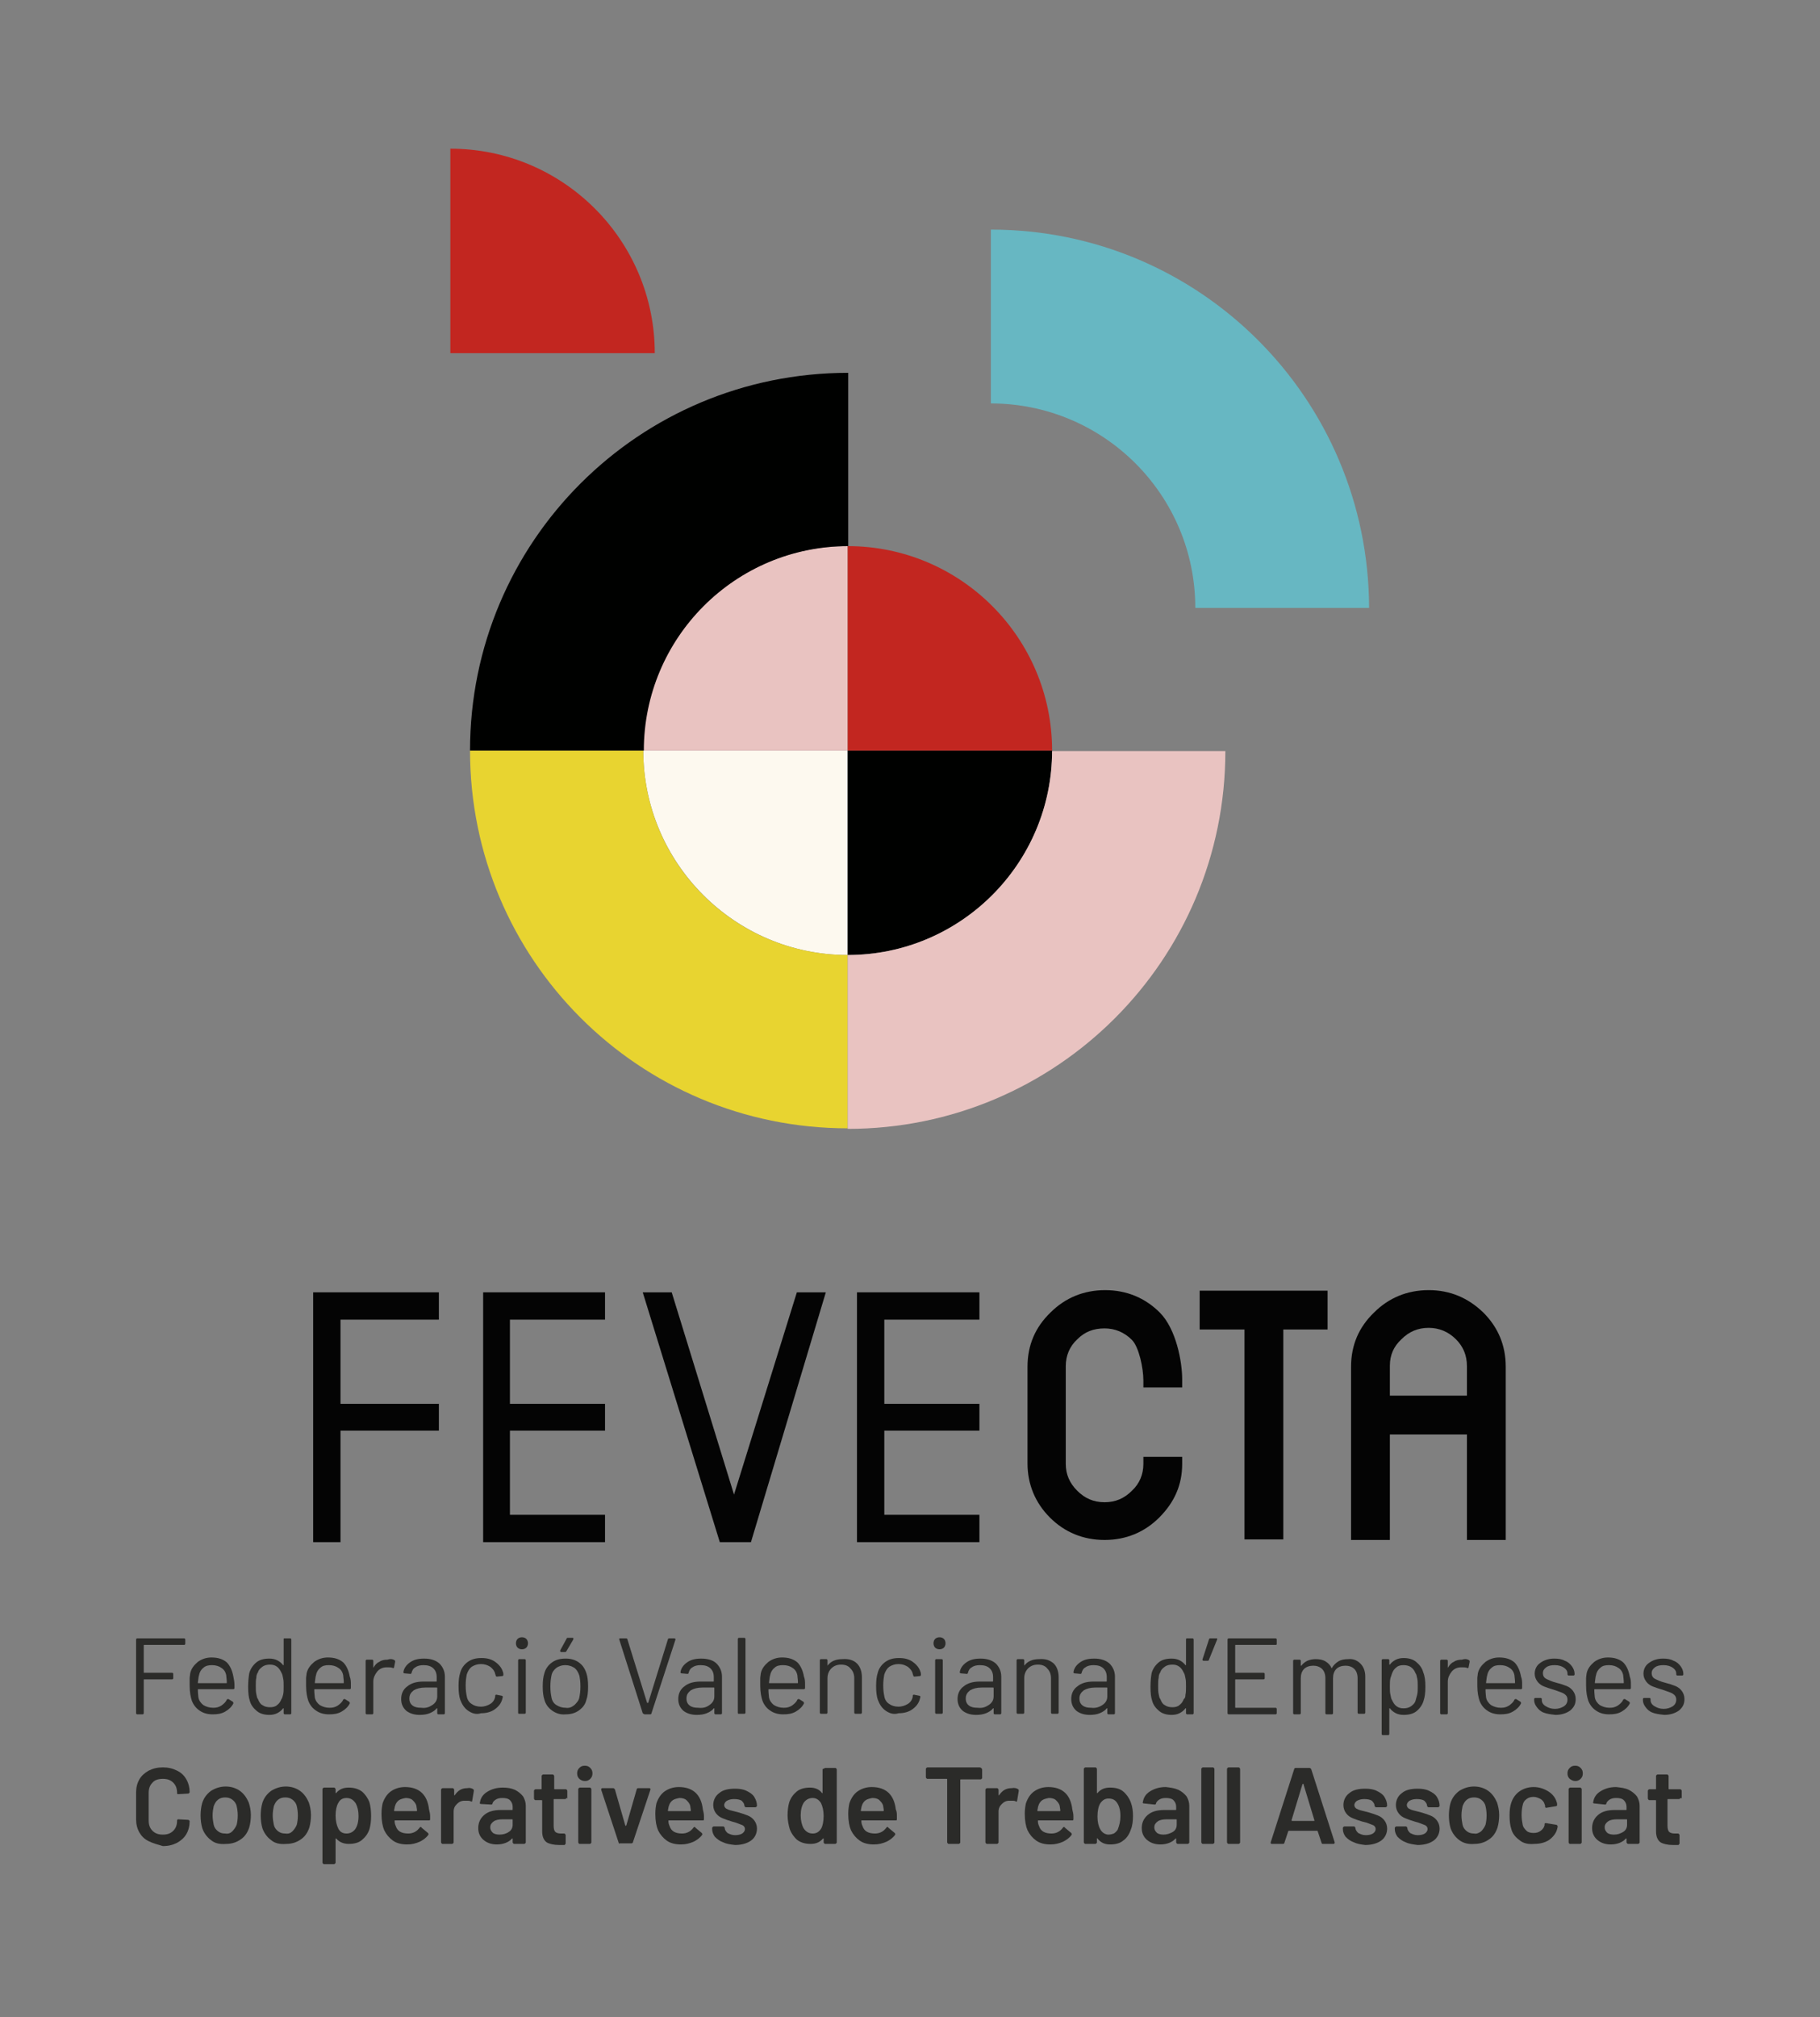 <?xml version="1.0" encoding="utf-8"?>
<!-- Generator: Adobe Illustrator 23.1.0, SVG Export Plug-In . SVG Version: 6.00 Build 0)  -->
<svg version="1.1" id="Capa_1" xmlns="http://www.w3.org/2000/svg" xmlns:xlink="http://www.w3.org/1999/xlink" x="0px" y="0px"
	 viewBox="0 0 333 369" style="enable-background:new 0 0 333 369;" xml:space="preserve">
<rect x="0" y="0" width="333" height="369" fill="#808080" stroke="none"/>
<style type="text/css">
	.st0{fill:#2B2B29;}
	.st1{fill:#040404;}
	.st2{fill:#FDF9EF;}
	.st3{fill:#000100;}
	.st4{fill:#E9C3C1;}
	.st5{fill:#C22620;}
	.st6{fill:#E8D430;}
	.st7{fill:#67B7C2;}
</style>
<path class="st0" d="M33.7,300.9h-7.3c-0.1,0-0.1,0-0.1,0.1v4.9c0,0.1,0,0.1,0.1,0.1h5.1c0.1,0,0.2,0.1,0.2,0.2v0.8
	c0,0.1-0.1,0.2-0.2,0.2h-5.1c-0.1,0-0.1,0-0.1,0.1v6.1c0,0.1-0.1,0.2-0.2,0.2h-1c-0.1,0-0.2-0.1-0.2-0.2v-13.5
	c0-0.1,0.1-0.2,0.2-0.2h8.6c0.1,0,0.2,0.1,0.2,0.2v0.8C33.9,300.8,33.8,300.9,33.7,300.9"/>
<path class="st0" d="M42.9,308.2v0.6c0,0.1-0.1,0.2-0.2,0.2h-6.4c-0.1,0-0.1,0-0.1,0.1c0,0.7,0.1,1.2,0.1,1.4
	c0.1,0.6,0.5,1.1,0.9,1.4c0.5,0.3,1.1,0.5,1.8,0.5c0.6,0,1-0.1,1.5-0.4c0.4-0.3,0.8-0.6,1-1.1c0.1-0.1,0.2-0.1,0.3-0.1l0.8,0.5
	c0.1,0.1,0.1,0.2,0.1,0.3c-0.3,0.6-0.8,1.1-1.5,1.5c-0.7,0.4-1.4,0.5-2.3,0.5c-0.9,0-1.7-0.2-2.4-0.7c-0.6-0.4-1.1-1-1.4-1.8
	c-0.2-0.6-0.4-1.5-0.4-2.7c0-0.6,0-1,0-1.4c0-0.3,0.1-0.7,0.1-0.9c0.2-0.9,0.7-1.5,1.4-2.1c0.7-0.5,1.5-0.8,2.5-0.8
	c1.2,0,2.1,0.3,2.8,0.9c0.6,0.6,1,1.5,1.2,2.6C42.8,307.2,42.9,307.7,42.9,308.2 M37.2,305.1c-0.4,0.3-0.7,0.8-0.8,1.4
	c-0.1,0.3-0.1,0.7-0.2,1.3c0,0.1,0,0.1,0.1,0.1h5.1c0.1,0,0.1,0,0.1-0.1c0-0.6-0.1-1-0.1-1.3c-0.1-0.6-0.4-1.1-0.9-1.4
	c-0.4-0.3-1-0.5-1.7-0.5C38.2,304.6,37.6,304.7,37.2,305.1"/>
<path class="st0" d="M52.1,299.7h1c0.1,0,0.2,0.1,0.2,0.2v13.5c0,0.1-0.1,0.2-0.2,0.2h-1c-0.1,0-0.2-0.1-0.2-0.2v-0.8c0,0,0,0,0-0.1
	c0,0,0,0-0.1,0c-0.3,0.4-0.7,0.7-1.1,0.9c-0.4,0.2-0.9,0.3-1.4,0.3c-0.9,0-1.7-0.2-2.3-0.7c-0.6-0.5-1.1-1.1-1.3-1.9
	c-0.2-0.6-0.3-1.4-0.3-2.5c0-1.1,0.1-1.9,0.2-2.5c0.2-0.8,0.7-1.5,1.3-2c0.6-0.5,1.4-0.7,2.4-0.7c0.5,0,1,0.1,1.4,0.3
	c0.4,0.2,0.8,0.5,1.1,0.9c0,0,0,0,0.1,0c0,0,0,0,0,0v-4.7C51.9,299.7,51.9,299.7,52.1,299.7 M51.8,310c0.1-0.4,0.1-0.9,0.1-1.5
	c0-0.6,0-1.1-0.1-1.5c-0.1-0.4-0.1-0.7-0.3-1c-0.2-0.4-0.4-0.8-0.8-1.1c-0.4-0.3-0.8-0.4-1.3-0.4c-0.5,0-1,0.1-1.4,0.4
	c-0.4,0.3-0.7,0.6-0.8,1c-0.2,0.3-0.3,0.6-0.3,1c-0.1,0.4-0.1,0.9-0.1,1.5c0,0.6,0,1.1,0.1,1.5c0.1,0.4,0.1,0.7,0.3,0.9
	c0.2,0.5,0.4,0.9,0.8,1.1c0.4,0.3,0.9,0.4,1.4,0.4c0.5,0,1-0.1,1.3-0.4c0.4-0.3,0.6-0.6,0.8-1.1C51.6,310.7,51.7,310.4,51.8,310"/>
<path class="st0" d="M64.2,308.2v0.6c0,0.1-0.1,0.2-0.2,0.2h-6.4c-0.1,0-0.1,0-0.1,0.1c0,0.7,0.1,1.2,0.1,1.4
	c0.1,0.6,0.5,1.1,0.9,1.4c0.5,0.3,1.1,0.5,1.8,0.5c0.6,0,1-0.1,1.5-0.4c0.4-0.3,0.8-0.6,1-1.1c0.1-0.1,0.2-0.1,0.3-0.1l0.8,0.5
	c0.1,0.1,0.1,0.2,0.1,0.3c-0.3,0.6-0.8,1.1-1.5,1.5c-0.7,0.4-1.4,0.5-2.3,0.5c-0.9,0-1.7-0.2-2.4-0.7c-0.6-0.4-1.1-1-1.4-1.8
	c-0.2-0.6-0.4-1.5-0.4-2.7c0-0.6,0-1,0-1.4c0-0.3,0.1-0.7,0.1-0.9c0.2-0.9,0.7-1.5,1.4-2.1c0.7-0.5,1.5-0.8,2.5-0.8
	c1.2,0,2.1,0.3,2.8,0.9c0.6,0.6,1,1.5,1.2,2.6C64.2,307.2,64.2,307.7,64.2,308.2 M58.6,305.1c-0.4,0.3-0.7,0.8-0.8,1.4
	c-0.1,0.3-0.1,0.7-0.2,1.3c0,0.1,0,0.1,0.1,0.1h5.1c0.1,0,0.1,0,0.1-0.1c0-0.6-0.1-1-0.1-1.3c-0.1-0.6-0.4-1.1-0.9-1.4
	c-0.4-0.3-1-0.5-1.7-0.5C59.5,304.6,59,304.7,58.6,305.1"/>
<path class="st0" d="M72.2,303.7c0.1,0.1,0.1,0.1,0.1,0.3l-0.2,1c0,0.1-0.1,0.2-0.3,0.1c-0.2-0.1-0.5-0.1-0.8-0.1l-0.3,0
	c-0.7,0-1.3,0.3-1.7,0.8c-0.4,0.5-0.7,1.1-0.7,1.8v5.8c0,0.1-0.1,0.2-0.2,0.2h-1c-0.1,0-0.2-0.1-0.2-0.2v-9.6c0-0.1,0.1-0.2,0.2-0.2
	h1c0.1,0,0.2,0.1,0.2,0.2v1.2c0,0,0,0.1,0,0.1c0,0,0,0,0,0c0.3-0.5,0.6-0.9,1.1-1.1c0.4-0.3,0.9-0.4,1.5-0.4
	C71.5,303.4,71.9,303.5,72.2,303.7"/>
<path class="st0" d="M80.4,304.3c0.6,0.6,1,1.4,1,2.4v6.7c0,0.1-0.1,0.2-0.2,0.2h-1c-0.1,0-0.2-0.1-0.2-0.2v-0.8c0,0,0,0,0-0.1
	c0,0,0,0-0.1,0c-0.3,0.4-0.8,0.7-1.3,0.9c-0.5,0.2-1.1,0.3-1.8,0.3c-0.9,0-1.7-0.2-2.4-0.7c-0.6-0.5-1-1.2-1-2.2
	c0-1,0.4-1.8,1.1-2.3c0.7-0.6,1.7-0.9,3-0.9h2.3c0.1,0,0.1,0,0.1-0.1v-0.7c0-0.7-0.2-1.2-0.6-1.6c-0.4-0.4-1-0.6-1.8-0.6
	c-0.6,0-1.1,0.1-1.5,0.4c-0.4,0.2-0.6,0.6-0.7,1c0,0.1-0.1,0.2-0.2,0.2l-1.1-0.1c-0.1,0-0.2-0.1-0.2-0.2c0.1-0.7,0.5-1.3,1.2-1.8
	c0.7-0.5,1.5-0.7,2.6-0.7C78.8,303.4,79.7,303.7,80.4,304.3 M79.1,311.9c0.6-0.4,0.9-0.9,0.9-1.6v-1.5c0-0.1,0-0.1-0.1-0.1h-2.1
	c-0.9,0-1.6,0.2-2.1,0.5c-0.5,0.4-0.8,0.8-0.8,1.5c0,0.6,0.2,1,0.6,1.3c0.4,0.3,0.9,0.4,1.6,0.4C77.9,312.5,78.5,312.3,79.1,311.9"
	/>
<path class="st0" d="M85.6,312.9c-0.7-0.5-1.1-1.2-1.4-2c-0.2-0.6-0.3-1.4-0.3-2.5c0-1,0.1-1.8,0.3-2.4c0.2-0.8,0.7-1.5,1.4-2
	c0.7-0.5,1.5-0.7,2.5-0.7c1,0,1.8,0.2,2.5,0.7c0.7,0.5,1.2,1.1,1.4,1.8c0.1,0.2,0.1,0.4,0.1,0.6v0c0,0.1-0.1,0.2-0.2,0.2l-1,0.1h0
	c-0.1,0-0.2-0.1-0.2-0.2l-0.1-0.3c-0.1-0.5-0.4-0.9-0.9-1.3c-0.5-0.3-1-0.5-1.7-0.5c-0.7,0-1.2,0.2-1.7,0.5
	c-0.4,0.3-0.7,0.8-0.9,1.4c-0.1,0.5-0.2,1.2-0.2,2c0,0.9,0.1,1.5,0.2,2c0.1,0.6,0.4,1.1,0.9,1.4c0.4,0.3,1,0.5,1.7,0.5
	c0.6,0,1.2-0.2,1.7-0.5c0.5-0.3,0.8-0.8,0.9-1.3v-0.1l0-0.1c0-0.1,0.1-0.2,0.2-0.2l1,0.2c0.1,0,0.2,0.1,0.2,0.2l-0.1,0.4
	c-0.2,0.8-0.7,1.4-1.4,1.9c-0.7,0.5-1.6,0.7-2.5,0.7C87.1,313.7,86.3,313.4,85.6,312.9"/>
<path class="st0" d="M94.7,301.4c-0.2-0.2-0.3-0.5-0.3-0.8c0-0.3,0.1-0.6,0.3-0.8c0.2-0.2,0.5-0.3,0.8-0.3c0.3,0,0.6,0.1,0.8,0.3
	c0.2,0.2,0.3,0.5,0.3,0.8c0,0.3-0.1,0.6-0.3,0.8c-0.2,0.2-0.5,0.3-0.8,0.3C95.2,301.7,94.9,301.6,94.7,301.4 M94.8,313.3v-9.6
	c0-0.1,0.1-0.2,0.2-0.2h1c0.1,0,0.2,0.1,0.2,0.2v9.6c0,0.1-0.1,0.2-0.2,0.2h-1C94.8,313.5,94.8,313.4,94.8,313.3"/>
<path class="st0" d="M101,312.9c-0.7-0.5-1.2-1.2-1.4-2c-0.2-0.6-0.3-1.4-0.3-2.4c0-1,0.1-1.8,0.3-2.4c0.2-0.8,0.7-1.5,1.4-2
	c0.7-0.5,1.5-0.7,2.5-0.7c0.9,0,1.7,0.2,2.4,0.7c0.7,0.5,1.1,1.1,1.4,2c0.2,0.6,0.3,1.4,0.3,2.4c0,1.1-0.1,1.9-0.3,2.4
	c-0.2,0.9-0.7,1.5-1.4,2c-0.7,0.5-1.5,0.7-2.4,0.7C102.5,313.7,101.7,313.4,101,312.9 M105.1,311.9c0.4-0.4,0.8-0.8,0.9-1.4
	c0.1-0.5,0.2-1.1,0.2-2c0-0.9-0.1-1.5-0.2-2c-0.2-0.6-0.5-1.1-0.9-1.4c-0.5-0.3-1-0.5-1.7-0.5c-0.6,0-1.2,0.2-1.6,0.5
	c-0.4,0.3-0.8,0.8-0.9,1.4c-0.1,0.5-0.2,1.1-0.2,2c0,0.9,0.1,1.5,0.2,2c0.1,0.6,0.4,1.1,0.9,1.4c0.5,0.3,1,0.5,1.7,0.5
	C104.1,312.5,104.6,312.3,105.1,311.9 M102.5,302.1c0,0,0-0.1,0-0.2l1.2-2.2c0-0.1,0.1-0.1,0.2-0.1h0.9c0.1,0,0.1,0,0.1,0.1
	c0,0,0,0.1,0,0.2l-1.3,2.2c-0.1,0.1-0.1,0.1-0.2,0.1h-0.7C102.6,302.2,102.6,302.2,102.5,302.1"/>
<path class="st0" d="M117.6,313.4l-4.3-13.5l0-0.1c0-0.1,0.1-0.1,0.2-0.1h1.1c0.1,0,0.2,0.1,0.2,0.2l3.6,11.6c0,0,0,0,0.1,0
	c0,0,0,0,0.1,0l3.6-11.6c0-0.1,0.1-0.2,0.2-0.2h1c0.1,0,0.2,0.1,0.2,0.2l-4.4,13.5c0,0.1-0.1,0.2-0.2,0.2h-1.1
	C117.8,313.5,117.7,313.5,117.6,313.4"/>
<path class="st0" d="M131.1,304.3c0.6,0.6,1,1.4,1,2.4v6.7c0,0.1-0.1,0.2-0.2,0.2h-1c-0.1,0-0.2-0.1-0.2-0.2v-0.8c0,0,0,0,0-0.1
	c0,0,0,0-0.1,0c-0.3,0.4-0.8,0.7-1.3,0.9c-0.5,0.2-1.1,0.3-1.8,0.3c-0.9,0-1.7-0.2-2.4-0.7c-0.6-0.5-1-1.2-1-2.2
	c0-1,0.4-1.8,1.1-2.3c0.7-0.6,1.7-0.9,3-0.9h2.3c0.1,0,0.1,0,0.1-0.1v-0.7c0-0.7-0.2-1.2-0.6-1.6c-0.4-0.4-1-0.6-1.8-0.6
	c-0.6,0-1.1,0.1-1.5,0.4c-0.4,0.2-0.6,0.6-0.7,1c0,0.1-0.1,0.2-0.2,0.2l-1.1-0.1c-0.1,0-0.2-0.1-0.2-0.2c0.1-0.7,0.5-1.3,1.2-1.8
	c0.7-0.5,1.5-0.7,2.6-0.7C129.5,303.4,130.5,303.7,131.1,304.3 M129.8,311.9c0.6-0.4,0.9-0.9,0.9-1.6v-1.5c0-0.1,0-0.1-0.1-0.1h-2.1
	c-0.9,0-1.6,0.2-2.1,0.5c-0.5,0.4-0.8,0.8-0.8,1.5c0,0.6,0.2,1,0.6,1.3c0.4,0.3,0.9,0.4,1.6,0.4
	C128.6,312.5,129.3,312.3,129.8,311.9"/>
<path class="st0" d="M135,313.3v-13.5c0-0.1,0.1-0.2,0.2-0.2h1c0.1,0,0.2,0.1,0.2,0.2v13.5c0,0.1-0.1,0.2-0.2,0.2h-1
	C135.1,313.5,135,313.5,135,313.3"/>
<path class="st0" d="M147.3,308.2v0.6c0,0.1-0.1,0.2-0.2,0.2h-6.4c-0.1,0-0.1,0-0.1,0.1c0,0.7,0.1,1.2,0.1,1.4
	c0.1,0.6,0.5,1.1,0.9,1.4c0.5,0.3,1.1,0.5,1.8,0.5c0.6,0,1-0.1,1.5-0.4c0.4-0.3,0.8-0.6,1-1.1c0.1-0.1,0.2-0.1,0.3-0.1l0.8,0.5
	c0.1,0.1,0.1,0.2,0.1,0.3c-0.3,0.6-0.8,1.1-1.5,1.5c-0.7,0.4-1.4,0.5-2.3,0.5c-0.9,0-1.7-0.2-2.4-0.7c-0.6-0.4-1.1-1-1.4-1.8
	c-0.2-0.6-0.4-1.5-0.4-2.7c0-0.6,0-1,0-1.4c0-0.3,0.1-0.7,0.1-0.9c0.2-0.9,0.7-1.5,1.4-2.1c0.7-0.5,1.5-0.8,2.5-0.8
	c1.2,0,2.1,0.3,2.8,0.9c0.6,0.6,1,1.5,1.2,2.6C147.3,307.2,147.3,307.7,147.3,308.2 M141.7,305.1c-0.4,0.3-0.7,0.8-0.8,1.4
	c-0.1,0.3-0.1,0.7-0.2,1.3c0,0.1,0,0.1,0.1,0.1h5.1c0.1,0,0.1,0,0.1-0.1c0-0.6-0.1-1-0.1-1.3c-0.1-0.6-0.4-1.1-0.9-1.4
	c-0.4-0.3-1-0.5-1.7-0.5C142.6,304.6,142.1,304.7,141.7,305.1"/>
<path class="st0" d="M156.8,304.3c0.6,0.6,0.9,1.5,0.9,2.5v6.5c0,0.1-0.1,0.2-0.2,0.2h-1c-0.1,0-0.2-0.1-0.2-0.2v-6.3
	c0-0.7-0.2-1.3-0.7-1.8c-0.4-0.5-1-0.7-1.7-0.7c-0.7,0-1.3,0.2-1.8,0.7c-0.4,0.4-0.7,1-0.7,1.8v6.3c0,0.1-0.1,0.2-0.2,0.2h-1
	c-0.1,0-0.2-0.1-0.2-0.2v-9.6c0-0.1,0.1-0.2,0.2-0.2h1c0.1,0,0.2,0.1,0.2,0.2v0.9c0,0,0,0,0,0.1c0,0,0,0,0,0
	c0.6-0.8,1.5-1.2,2.7-1.2C155.3,303.4,156.2,303.7,156.8,304.3"/>
<path class="st0" d="M162,312.9c-0.7-0.5-1.1-1.2-1.4-2c-0.2-0.6-0.3-1.4-0.3-2.5c0-1,0.1-1.8,0.3-2.4c0.2-0.8,0.7-1.5,1.4-2
	c0.7-0.5,1.5-0.7,2.5-0.7c1,0,1.8,0.2,2.5,0.7c0.7,0.5,1.2,1.1,1.4,1.8c0.1,0.2,0.1,0.4,0.1,0.6v0c0,0.1-0.1,0.2-0.2,0.2l-1,0.1h0
	c-0.1,0-0.2-0.1-0.2-0.2l-0.1-0.3c-0.1-0.5-0.4-0.9-0.9-1.3c-0.5-0.3-1-0.5-1.7-0.5c-0.7,0-1.2,0.2-1.7,0.5
	c-0.4,0.3-0.7,0.8-0.9,1.4c-0.1,0.5-0.2,1.2-0.2,2c0,0.9,0.1,1.5,0.2,2c0.1,0.6,0.4,1.1,0.9,1.4c0.4,0.3,1,0.5,1.7,0.5
	c0.6,0,1.2-0.2,1.7-0.5c0.5-0.3,0.8-0.8,0.9-1.3v-0.1l0-0.1c0-0.1,0.1-0.2,0.2-0.2l1,0.2c0.1,0,0.2,0.1,0.2,0.2l-0.1,0.4
	c-0.2,0.8-0.7,1.4-1.4,1.9c-0.7,0.5-1.6,0.7-2.5,0.7C163.5,313.7,162.7,313.4,162,312.9"/>
<path class="st0" d="M171.1,301.4c-0.2-0.2-0.3-0.5-0.3-0.8c0-0.3,0.1-0.6,0.3-0.8c0.2-0.2,0.5-0.3,0.8-0.3c0.3,0,0.6,0.1,0.8,0.3
	c0.2,0.2,0.3,0.5,0.3,0.8c0,0.3-0.1,0.6-0.3,0.8c-0.2,0.2-0.5,0.3-0.8,0.3C171.6,301.7,171.3,301.6,171.1,301.4 M171.1,313.3v-9.6
	c0-0.1,0.1-0.2,0.2-0.2h1c0.1,0,0.2,0.1,0.2,0.2v9.6c0,0.1-0.1,0.2-0.2,0.2h-1C171.2,313.5,171.1,313.4,171.1,313.3"/>
<path class="st0" d="M182.2,304.3c0.6,0.6,1,1.4,1,2.4v6.7c0,0.1-0.1,0.2-0.2,0.2h-1c-0.1,0-0.2-0.1-0.2-0.2v-0.8c0,0,0,0,0-0.1
	c0,0,0,0-0.1,0c-0.3,0.4-0.8,0.7-1.3,0.9c-0.5,0.2-1.1,0.3-1.8,0.3c-0.9,0-1.7-0.2-2.4-0.7c-0.6-0.5-1-1.2-1-2.2
	c0-1,0.4-1.8,1.1-2.3c0.7-0.6,1.7-0.9,3-0.9h2.3c0.1,0,0.1,0,0.1-0.1v-0.7c0-0.7-0.2-1.2-0.6-1.6c-0.4-0.4-1-0.6-1.8-0.6
	c-0.6,0-1.1,0.1-1.5,0.4c-0.4,0.2-0.6,0.6-0.7,1c0,0.1-0.1,0.2-0.2,0.2l-1.1-0.1c-0.1,0-0.2-0.1-0.2-0.2c0.1-0.7,0.5-1.3,1.2-1.8
	c0.7-0.5,1.5-0.7,2.6-0.7C180.6,303.4,181.5,303.7,182.2,304.3 M180.9,311.9c0.6-0.4,0.9-0.9,0.9-1.6v-1.5c0-0.1,0-0.1-0.1-0.1h-2.1
	c-0.9,0-1.6,0.2-2.1,0.5c-0.5,0.4-0.8,0.8-0.8,1.5c0,0.6,0.2,1,0.6,1.3c0.4,0.3,0.9,0.4,1.6,0.4
	C179.7,312.5,180.3,312.3,180.9,311.9"/>
<path class="st0" d="M192.8,304.3c0.6,0.6,0.9,1.5,0.9,2.5v6.5c0,0.1-0.1,0.2-0.2,0.2h-1c-0.1,0-0.2-0.1-0.2-0.2v-6.3
	c0-0.7-0.2-1.3-0.7-1.8c-0.4-0.5-1-0.7-1.7-0.7c-0.7,0-1.3,0.2-1.8,0.7c-0.4,0.4-0.7,1-0.7,1.8v6.3c0,0.1-0.1,0.2-0.2,0.2h-1
	c-0.1,0-0.2-0.1-0.2-0.2v-9.6c0-0.1,0.1-0.2,0.2-0.2h1c0.1,0,0.2,0.1,0.2,0.2v0.9c0,0,0,0,0,0.1c0,0,0,0,0,0
	c0.6-0.8,1.5-1.2,2.7-1.2C191.3,303.4,192.1,303.7,192.8,304.3"/>
<path class="st0" d="M203,304.3c0.6,0.6,1,1.4,1,2.4v6.7c0,0.1-0.1,0.2-0.2,0.2h-1c-0.1,0-0.2-0.1-0.2-0.2v-0.8c0,0,0,0,0-0.1
	c0,0,0,0-0.1,0c-0.3,0.4-0.8,0.7-1.3,0.9c-0.5,0.2-1.1,0.3-1.8,0.3c-0.9,0-1.7-0.2-2.4-0.7c-0.6-0.5-1-1.2-1-2.2
	c0-1,0.4-1.8,1.1-2.3c0.7-0.6,1.7-0.9,3-0.9h2.3c0.1,0,0.1,0,0.1-0.1v-0.7c0-0.7-0.2-1.2-0.6-1.6c-0.4-0.4-1-0.6-1.8-0.6
	c-0.6,0-1.1,0.1-1.5,0.4c-0.4,0.2-0.6,0.6-0.7,1c0,0.1-0.1,0.2-0.2,0.2l-1.1-0.1c-0.1,0-0.2-0.1-0.2-0.2c0.1-0.7,0.5-1.3,1.2-1.8
	c0.7-0.5,1.5-0.7,2.6-0.7C201.4,303.4,202.3,303.7,203,304.3 M201.7,311.9c0.6-0.4,0.9-0.9,0.9-1.6v-1.5c0-0.1,0-0.1-0.1-0.1h-2.1
	c-0.9,0-1.6,0.2-2.1,0.5c-0.5,0.4-0.8,0.8-0.8,1.5c0,0.6,0.2,1,0.6,1.3c0.4,0.3,0.9,0.4,1.6,0.4
	C200.4,312.5,201.1,312.3,201.7,311.9"/>
<path class="st0" d="M217.2,299.7h1c0.1,0,0.2,0.1,0.2,0.2v13.5c0,0.1-0.1,0.2-0.2,0.2h-1c-0.1,0-0.2-0.1-0.2-0.2v-0.8
	c0,0,0,0,0-0.1c0,0,0,0-0.1,0c-0.3,0.4-0.7,0.7-1.1,0.9c-0.4,0.2-0.9,0.3-1.4,0.3c-0.9,0-1.7-0.2-2.3-0.7c-0.6-0.5-1.1-1.1-1.3-1.9
	c-0.2-0.6-0.3-1.4-0.3-2.5c0-1.1,0.1-1.9,0.2-2.5c0.2-0.8,0.7-1.5,1.3-2c0.6-0.5,1.4-0.7,2.4-0.7c0.5,0,1,0.1,1.4,0.3
	c0.4,0.2,0.8,0.5,1.1,0.9c0,0,0,0,0.1,0c0,0,0,0,0,0v-4.7C217,299.7,217.1,299.7,217.2,299.7 M216.9,310c0.1-0.4,0.1-0.9,0.1-1.5
	c0-0.6,0-1.1-0.1-1.5c-0.1-0.4-0.1-0.7-0.3-1c-0.2-0.4-0.4-0.8-0.8-1.1c-0.4-0.3-0.8-0.4-1.3-0.4c-0.5,0-1,0.1-1.4,0.4
	c-0.4,0.3-0.7,0.6-0.8,1c-0.2,0.3-0.3,0.6-0.3,1c-0.1,0.4-0.1,0.9-0.1,1.5c0,0.6,0,1.1,0.1,1.5c0.1,0.4,0.1,0.7,0.3,0.9
	c0.2,0.5,0.4,0.9,0.8,1.1c0.4,0.3,0.9,0.4,1.4,0.4c0.5,0,1-0.1,1.3-0.4c0.4-0.3,0.6-0.6,0.8-1.1C216.8,310.7,216.9,310.4,216.9,310"
	/>
<path class="st0" d="M222.7,299.7c0,0,0,0.1,0,0.2l-1.5,3.7c0,0.1-0.1,0.2-0.2,0.2h-0.8c-0.1,0-0.2-0.1-0.2-0.2l1.2-3.7
	c0-0.1,0.1-0.2,0.2-0.2h1.1C222.6,299.7,222.7,299.7,222.7,299.7"/>
<path class="st0" d="M233.4,300.9h-7.3c-0.1,0-0.1,0-0.1,0.1v4.9c0,0.1,0,0.1,0.1,0.1h5.1c0.1,0,0.2,0.1,0.2,0.2v0.8
	c0,0.1-0.1,0.2-0.2,0.2h-5.1c-0.1,0-0.1,0-0.1,0.1v5c0,0.1,0,0.1,0.1,0.1h7.3c0.1,0,0.2,0.1,0.2,0.2v0.8c0,0.1-0.1,0.2-0.2,0.2h-8.6
	c-0.1,0-0.2-0.1-0.2-0.2v-13.5c0-0.1,0.1-0.2,0.2-0.2h8.6c0.1,0,0.2,0.1,0.2,0.2v0.8C233.6,300.8,233.6,300.9,233.4,300.9"/>
<path class="st0" d="M248.9,304.3c0.6,0.6,0.9,1.4,0.9,2.4v6.6c0,0.1-0.1,0.2-0.2,0.2h-1c-0.1,0-0.2-0.1-0.2-0.2V307
	c0-0.7-0.2-1.3-0.6-1.7c-0.4-0.4-1-0.6-1.6-0.6c-0.7,0-1.3,0.2-1.7,0.6c-0.4,0.4-0.6,1-0.6,1.7v6.4c0,0.1-0.1,0.2-0.2,0.2h-1
	c-0.1,0-0.2-0.1-0.2-0.2V307c0-0.7-0.2-1.3-0.6-1.7c-0.4-0.4-1-0.6-1.6-0.6c-0.7,0-1.3,0.2-1.7,0.6c-0.4,0.4-0.6,1-0.6,1.7v6.4
	c0,0.1-0.1,0.2-0.2,0.2h-1c-0.1,0-0.2-0.1-0.2-0.2v-9.6c0-0.1,0.1-0.2,0.2-0.2h1c0.1,0,0.2,0.1,0.2,0.2v0.8c0,0,0,0,0,0.1
	c0,0,0,0,0.1,0c0.3-0.4,0.7-0.7,1.1-0.9c0.5-0.2,1-0.3,1.5-0.3c0.7,0,1.3,0.1,1.8,0.4c0.5,0.3,0.9,0.7,1.1,1.2c0,0.1,0.1,0.1,0.1,0
	c0.3-0.5,0.7-0.9,1.2-1.2c0.5-0.3,1.1-0.4,1.8-0.4C247.5,303.4,248.3,303.7,248.9,304.3"/>
<path class="st0" d="M260.8,308.5c0,1.1-0.1,1.9-0.3,2.5c-0.2,0.8-0.7,1.5-1.3,2c-0.6,0.5-1.4,0.7-2.4,0.7c-0.5,0-1-0.1-1.4-0.3
	c-0.4-0.2-0.8-0.5-1.1-0.9c0,0,0,0-0.1,0c0,0,0,0,0,0.1v4.6c0,0.1-0.1,0.2-0.2,0.2h-1c-0.1,0-0.2-0.1-0.2-0.2v-13.5
	c0-0.1,0.1-0.2,0.2-0.2h1c0.1,0,0.2,0.1,0.2,0.2v0.8c0,0,0,0,0,0c0,0,0,0,0.1,0c0.3-0.4,0.7-0.7,1.1-0.9c0.4-0.2,0.9-0.3,1.4-0.3
	c0.9,0,1.7,0.2,2.3,0.7c0.6,0.5,1.1,1.1,1.3,1.9C260.7,306.6,260.8,307.5,260.8,308.5 M259.3,310c0.1-0.4,0.1-0.9,0.1-1.5
	c0-0.6,0-1.1-0.1-1.5c-0.1-0.3-0.1-0.7-0.3-0.9c-0.2-0.5-0.4-0.8-0.8-1.1c-0.4-0.3-0.9-0.4-1.4-0.4c-0.5,0-1,0.1-1.3,0.4
	c-0.4,0.3-0.6,0.6-0.8,1.1c-0.1,0.3-0.2,0.6-0.3,0.9c-0.1,0.4-0.1,0.9-0.1,1.5c0,0.6,0,1.1,0.1,1.5c0.1,0.4,0.1,0.7,0.3,1
	c0.2,0.4,0.4,0.8,0.8,1.1c0.4,0.3,0.8,0.4,1.3,0.4c0.5,0,1-0.1,1.4-0.4c0.4-0.3,0.7-0.6,0.8-1C259.1,310.7,259.2,310.4,259.3,310"/>
<path class="st0" d="M268.8,303.7c0.1,0.1,0.1,0.1,0.1,0.3l-0.2,1c0,0.1-0.1,0.2-0.3,0.1c-0.2-0.1-0.5-0.1-0.8-0.1l-0.3,0
	c-0.7,0-1.3,0.3-1.7,0.8c-0.4,0.5-0.7,1.1-0.7,1.8v5.8c0,0.1-0.1,0.2-0.2,0.2h-1c-0.1,0-0.2-0.1-0.2-0.2v-9.6c0-0.1,0.1-0.2,0.2-0.2
	h1c0.1,0,0.2,0.1,0.2,0.2v1.2c0,0,0,0.1,0,0.1c0,0,0,0,0,0c0.3-0.5,0.6-0.9,1.1-1.1c0.4-0.3,0.9-0.4,1.5-0.4
	C268.1,303.4,268.5,303.5,268.8,303.7"/>
<path class="st0" d="M278.5,308.2v0.6c0,0.1-0.1,0.2-0.2,0.2h-6.4c-0.1,0-0.1,0-0.1,0.1c0,0.7,0.1,1.2,0.1,1.4
	c0.1,0.6,0.5,1.1,0.9,1.4c0.5,0.3,1.1,0.5,1.8,0.5c0.6,0,1-0.1,1.5-0.4c0.4-0.3,0.8-0.6,1-1.1c0.1-0.1,0.2-0.1,0.3-0.1l0.8,0.5
	c0.1,0.1,0.1,0.2,0.1,0.3c-0.3,0.6-0.8,1.1-1.5,1.5c-0.7,0.4-1.4,0.5-2.3,0.5c-0.9,0-1.7-0.2-2.4-0.7c-0.6-0.4-1.1-1-1.4-1.8
	c-0.2-0.6-0.4-1.5-0.4-2.7c0-0.6,0-1,0-1.4c0-0.3,0.1-0.7,0.1-0.9c0.2-0.9,0.7-1.5,1.4-2.1c0.7-0.5,1.5-0.8,2.5-0.8
	c1.2,0,2.1,0.3,2.8,0.9c0.6,0.6,1,1.5,1.2,2.6C278.5,307.2,278.5,307.7,278.5,308.2 M272.9,305.1c-0.4,0.3-0.7,0.8-0.8,1.4
	c-0.1,0.3-0.1,0.7-0.2,1.3c0,0.1,0,0.1,0.1,0.1h5.1c0.1,0,0.1,0,0.1-0.1c0-0.6-0.1-1-0.1-1.3c-0.1-0.6-0.4-1.1-0.9-1.4
	c-0.4-0.3-1-0.5-1.7-0.5C273.8,304.6,273.3,304.7,272.9,305.1"/>
<path class="st0" d="M282.5,313.3c-0.6-0.2-1-0.6-1.3-1c-0.3-0.4-0.5-0.8-0.5-1.3v-0.2c0-0.1,0.1-0.2,0.2-0.2h1
	c0.1,0,0.2,0.1,0.2,0.2v0.2c0,0.4,0.2,0.8,0.7,1.1c0.5,0.3,1,0.5,1.7,0.5c0.7,0,1.2-0.2,1.7-0.5c0.4-0.3,0.6-0.7,0.6-1.2
	c0-0.3-0.1-0.6-0.3-0.8c-0.2-0.2-0.5-0.4-0.8-0.5c-0.3-0.1-0.8-0.3-1.4-0.5c-0.7-0.2-1.3-0.4-1.8-0.6c-0.5-0.2-0.9-0.5-1.2-0.9
	c-0.3-0.4-0.5-0.9-0.5-1.4c0-0.8,0.3-1.5,1-2c0.7-0.5,1.5-0.8,2.6-0.8c0.7,0,1.4,0.1,1.9,0.4c0.6,0.2,1,0.6,1.3,1
	c0.3,0.4,0.5,0.9,0.5,1.4v0.1c0,0.1-0.1,0.2-0.2,0.2h-0.9c-0.1,0-0.2-0.1-0.2-0.2v-0.1c0-0.5-0.2-0.8-0.6-1.1
	c-0.4-0.3-1-0.5-1.7-0.5c-0.7,0-1.2,0.1-1.6,0.4c-0.4,0.3-0.6,0.6-0.6,1.1c0,0.4,0.2,0.8,0.6,1c0.4,0.2,1,0.5,1.8,0.7
	c0.8,0.2,1.4,0.4,1.9,0.6c0.5,0.2,0.9,0.5,1.2,0.9c0.3,0.4,0.5,0.9,0.5,1.5c0,0.9-0.3,1.5-1,2.1c-0.7,0.5-1.6,0.8-2.7,0.8
	C283.7,313.6,283,313.5,282.5,313.3"/>
<path class="st0" d="M298.4,308.2v0.6c0,0.1-0.1,0.2-0.2,0.2h-6.4c-0.1,0-0.1,0-0.1,0.1c0,0.7,0.1,1.2,0.1,1.4
	c0.1,0.6,0.5,1.1,0.9,1.4c0.5,0.3,1.1,0.5,1.8,0.5c0.6,0,1-0.1,1.5-0.4c0.4-0.3,0.8-0.6,1-1.1c0.1-0.1,0.2-0.1,0.3-0.1l0.8,0.5
	c0.1,0.1,0.1,0.2,0.1,0.3c-0.3,0.6-0.8,1.1-1.5,1.5c-0.7,0.4-1.4,0.5-2.3,0.5c-0.9,0-1.7-0.2-2.4-0.7c-0.6-0.4-1.1-1-1.4-1.8
	c-0.2-0.6-0.4-1.5-0.4-2.7c0-0.6,0-1,0-1.4c0-0.3,0.1-0.7,0.1-0.9c0.2-0.9,0.7-1.5,1.4-2.1c0.7-0.5,1.5-0.8,2.5-0.8
	c1.2,0,2.1,0.3,2.8,0.9c0.6,0.6,1,1.5,1.2,2.6C298.4,307.2,298.4,307.7,298.4,308.2 M292.8,305.1c-0.4,0.3-0.7,0.8-0.8,1.4
	c-0.1,0.3-0.1,0.7-0.2,1.3c0,0.1,0,0.1,0.1,0.1h5.1c0.1,0,0.1,0,0.1-0.1c0-0.6-0.1-1-0.1-1.3c-0.1-0.6-0.4-1.1-0.9-1.4
	c-0.4-0.3-1-0.5-1.7-0.5C293.7,304.6,293.2,304.7,292.8,305.1"/>
<path class="st0" d="M302.4,313.3c-0.6-0.2-1-0.6-1.3-1c-0.3-0.4-0.5-0.8-0.5-1.3v-0.2c0-0.1,0.1-0.2,0.2-0.2h1
	c0.1,0,0.2,0.1,0.2,0.2v0.2c0,0.4,0.2,0.8,0.7,1.1c0.5,0.3,1,0.5,1.7,0.5c0.7,0,1.2-0.2,1.7-0.5c0.4-0.3,0.6-0.7,0.6-1.2
	c0-0.3-0.1-0.6-0.3-0.8c-0.2-0.2-0.5-0.4-0.8-0.5c-0.3-0.1-0.8-0.3-1.4-0.5c-0.7-0.2-1.3-0.4-1.8-0.6c-0.5-0.2-0.9-0.5-1.2-0.9
	c-0.3-0.4-0.5-0.9-0.5-1.4c0-0.8,0.3-1.5,1-2c0.7-0.5,1.5-0.8,2.6-0.8c0.7,0,1.4,0.1,1.9,0.4c0.6,0.2,1,0.6,1.3,1
	c0.3,0.4,0.5,0.9,0.5,1.4v0.1c0,0.1-0.1,0.2-0.2,0.2h-0.9c-0.1,0-0.2-0.1-0.2-0.2v-0.1c0-0.5-0.2-0.8-0.6-1.1
	c-0.4-0.3-1-0.5-1.7-0.5c-0.7,0-1.2,0.1-1.6,0.4c-0.4,0.3-0.6,0.6-0.6,1.1c0,0.4,0.2,0.8,0.6,1c0.4,0.2,1,0.5,1.8,0.7
	c0.8,0.2,1.4,0.4,1.9,0.6c0.5,0.2,0.9,0.5,1.2,0.9c0.3,0.4,0.5,0.9,0.5,1.5c0,0.9-0.3,1.5-1,2.1c-0.7,0.5-1.6,0.8-2.7,0.8
	C303.6,313.6,302.9,313.5,302.4,313.3"/>
<path class="st0" d="M27.2,336.8c-0.8-0.4-1.3-0.9-1.7-1.6c-0.4-0.7-0.6-1.5-0.6-2.4v-4.9c0-0.9,0.2-1.7,0.6-2.4
	c0.4-0.7,1-1.2,1.7-1.6c0.8-0.4,1.6-0.6,2.6-0.6c1,0,1.8,0.2,2.6,0.6c0.8,0.4,1.3,0.9,1.7,1.6c0.4,0.7,0.6,1.5,0.6,2.3
	c0,0.1,0,0.1-0.1,0.2s-0.1,0.1-0.2,0.1l-1.8,0.1c-0.2,0-0.2-0.1-0.2-0.2c0-0.8-0.2-1.4-0.7-1.9c-0.5-0.5-1.1-0.7-1.9-0.7
	c-0.8,0-1.5,0.2-1.9,0.7c-0.5,0.5-0.7,1.1-0.7,1.9v5c0,0.8,0.2,1.4,0.7,1.9c0.5,0.5,1.1,0.7,1.9,0.7c0.8,0,1.4-0.2,1.9-0.7
	c0.5-0.5,0.7-1.1,0.7-1.9c0-0.1,0.1-0.2,0.2-0.2l1.8,0.1c0.1,0,0.1,0,0.2,0.1c0,0,0.1,0.1,0.1,0.1c0,0.9-0.2,1.7-0.6,2.4
	c-0.4,0.7-1,1.2-1.7,1.6c-0.8,0.4-1.6,0.6-2.6,0.6C28.8,337.4,28,337.2,27.2,336.8"/>
<path class="st0" d="M38.6,336.6c-0.7-0.5-1.3-1.3-1.6-2.2c-0.2-0.7-0.3-1.5-0.3-2.3c0-0.8,0.1-1.6,0.3-2.3c0.3-0.9,0.8-1.6,1.6-2.2
	c0.8-0.5,1.7-0.8,2.7-0.8c1,0,1.9,0.3,2.6,0.8c0.7,0.5,1.2,1.2,1.6,2.1c0.2,0.6,0.4,1.4,0.4,2.3c0,0.8-0.1,1.6-0.3,2.3
	c-0.3,0.9-0.8,1.7-1.6,2.2c-0.7,0.5-1.6,0.8-2.6,0.8C40.2,337.4,39.3,337.2,38.6,336.6 M42.5,335c0.3-0.3,0.6-0.7,0.8-1.2
	c0.1-0.4,0.2-1,0.2-1.7c0-0.7-0.1-1.3-0.2-1.7c-0.1-0.5-0.4-0.9-0.8-1.2c-0.4-0.3-0.8-0.4-1.3-0.4c-0.5,0-0.9,0.1-1.3,0.4
	c-0.4,0.3-0.6,0.7-0.8,1.2c-0.1,0.5-0.2,1-0.2,1.7c0,0.6,0.1,1.2,0.2,1.7c0.1,0.5,0.4,0.9,0.8,1.2c0.4,0.3,0.8,0.4,1.3,0.4
	C41.8,335.5,42.2,335.3,42.5,335"/>
<path class="st0" d="M49.6,336.6c-0.7-0.5-1.3-1.3-1.6-2.2c-0.2-0.7-0.3-1.5-0.3-2.3c0-0.8,0.1-1.6,0.3-2.3c0.3-0.9,0.8-1.6,1.6-2.2
	c0.8-0.5,1.7-0.8,2.7-0.8c1,0,1.9,0.3,2.6,0.8c0.7,0.5,1.2,1.2,1.6,2.1c0.2,0.6,0.4,1.4,0.4,2.3c0,0.8-0.1,1.6-0.3,2.3
	c-0.3,0.9-0.8,1.7-1.6,2.2c-0.7,0.5-1.6,0.8-2.6,0.8C51.2,337.4,50.3,337.2,49.6,336.6 M53.5,335c0.3-0.3,0.6-0.7,0.8-1.2
	c0.1-0.4,0.2-1,0.2-1.7c0-0.7-0.1-1.3-0.2-1.7c-0.1-0.5-0.4-0.9-0.8-1.2c-0.4-0.3-0.8-0.4-1.3-0.4c-0.5,0-0.9,0.1-1.3,0.4
	c-0.4,0.3-0.6,0.7-0.8,1.2c-0.1,0.5-0.2,1-0.2,1.7c0,0.6,0.1,1.2,0.2,1.7c0.1,0.5,0.4,0.9,0.8,1.2c0.4,0.3,0.8,0.4,1.3,0.4
	C52.8,335.5,53.2,335.3,53.5,335"/>
<path class="st0" d="M67.9,332.2c0,0.9-0.1,1.7-0.3,2.4c-0.3,0.9-0.8,1.5-1.4,2c-0.6,0.5-1.4,0.7-2.4,0.7c-0.9,0-1.7-0.3-2.3-1
	c0,0-0.1,0-0.1,0c0,0,0,0,0,0.1v4.3c0,0.1,0,0.1-0.1,0.2c0,0-0.1,0.1-0.2,0.1h-1.8c-0.1,0-0.1,0-0.2-0.1c0,0-0.1-0.1-0.1-0.2v-13.4
	c0-0.1,0-0.1,0.1-0.2c0,0,0.1-0.1,0.2-0.1h1.8c0.1,0,0.1,0,0.2,0.1c0,0,0.1,0.1,0.1,0.2v0.6c0,0,0,0.1,0,0.1c0,0,0.1,0,0.1,0
	c0.6-0.7,1.3-1,2.3-1c0.9,0,1.7,0.2,2.4,0.7c0.6,0.5,1.1,1.2,1.4,2C67.8,330.4,67.9,331.3,67.9,332.2 M65.6,332.2
	c0-1-0.2-1.7-0.5-2.3c-0.4-0.6-0.9-1-1.7-1c-0.7,0-1.2,0.3-1.5,0.9c-0.3,0.5-0.5,1.3-0.5,2.3c0,1,0.2,1.8,0.5,2.4
	c0.3,0.6,0.8,0.9,1.5,0.9c0.7,0,1.2-0.3,1.6-0.8C65.4,334,65.6,333.2,65.6,332.2"/>
<path class="st0" d="M78.7,332.2l0,0.6c0,0.2-0.1,0.2-0.2,0.2h-6.2c-0.1,0-0.1,0-0.1,0.1c0,0.4,0.1,0.7,0.2,0.9
	c0.3,1,1.1,1.4,2.3,1.4c0.9,0,1.6-0.4,2.1-1.1c0.1-0.1,0.1-0.1,0.2-0.1c0.1,0,0.1,0,0.1,0.1l1.2,1c0.1,0.1,0.1,0.2,0.1,0.3
	c-0.4,0.6-1,1-1.6,1.3c-0.7,0.3-1.4,0.5-2.3,0.5c-1,0-1.9-0.2-2.6-0.7c-0.7-0.5-1.2-1.1-1.6-1.9c-0.3-0.7-0.5-1.7-0.5-3
	c0-0.8,0.1-1.4,0.2-1.9c0.3-0.9,0.8-1.7,1.5-2.2c0.7-0.5,1.6-0.8,2.6-0.8c2.6,0,4.1,1.4,4.4,4.1C78.6,331.4,78.7,331.8,78.7,332.2
	 M73,329.3c-0.3,0.2-0.6,0.6-0.7,1c-0.1,0.2-0.1,0.5-0.2,0.9c0,0.1,0,0.1,0.1,0.1h4c0.1,0,0.1,0,0.1-0.1c0-0.3-0.1-0.6-0.1-0.8
	c-0.1-0.5-0.4-0.8-0.7-1.1c-0.3-0.3-0.8-0.4-1.3-0.4C73.7,329,73.3,329.1,73,329.3"/>
<path class="st0" d="M86.6,327.3c0.1,0.1,0.1,0.2,0.1,0.3l-0.3,1.8c0,0.2-0.1,0.2-0.3,0.1c-0.2-0.1-0.4-0.1-0.7-0.1
	c-0.2,0-0.3,0-0.4,0c-0.6,0-1,0.2-1.4,0.6c-0.4,0.4-0.6,0.8-0.6,1.4v5.6c0,0.1,0,0.1-0.1,0.2c0,0-0.1,0.1-0.2,0.1H81
	c-0.1,0-0.1,0-0.2-0.1c0,0-0.1-0.1-0.1-0.2v-9.6c0-0.1,0-0.1,0.1-0.2c0,0,0.1-0.1,0.2-0.1h1.8c0.1,0,0.1,0,0.2,0.1
	c0,0,0.1,0.1,0.1,0.2v0.9c0,0.1,0,0.1,0,0.1c0,0,0,0,0.1,0c0.6-0.9,1.3-1.3,2.3-1.3C85.9,327,86.3,327.1,86.6,327.3"/>
<path class="st0" d="M94.2,327.4c0.6,0.3,1.1,0.7,1.5,1.2c0.3,0.5,0.5,1.1,0.5,1.7v6.7c0,0.1,0,0.1-0.1,0.2c0,0-0.1,0.1-0.2,0.1
	h-1.8c-0.1,0-0.1,0-0.2-0.1c0,0-0.1-0.1-0.1-0.2v-0.6c0,0,0-0.1,0-0.1c0,0-0.1,0-0.1,0c-0.6,0.7-1.6,1.1-2.8,1.1
	c-1,0-1.8-0.3-2.4-0.8c-0.6-0.5-1-1.2-1-2.2c0-1,0.4-1.8,1.1-2.4c0.7-0.6,1.7-0.9,3-0.9h2.1c0.1,0,0.1,0,0.1-0.1v-0.5
	c0-0.5-0.2-0.9-0.5-1.2c-0.3-0.3-0.8-0.4-1.4-0.4c-0.5,0-0.9,0.1-1.2,0.3c-0.3,0.2-0.5,0.4-0.6,0.7c0,0.2-0.1,0.2-0.3,0.2L88,330
	c-0.1,0-0.1,0-0.2-0.1c0,0-0.1-0.1,0-0.1c0.1-0.8,0.5-1.5,1.3-2c0.8-0.5,1.7-0.8,2.9-0.8C92.8,327,93.5,327.1,94.2,327.4
	 M93.1,335.1c0.5-0.3,0.7-0.8,0.7-1.3v-0.9c0-0.1,0-0.1-0.1-0.1h-1.7c-0.7,0-1.3,0.1-1.7,0.4c-0.4,0.3-0.6,0.6-0.6,1.1
	c0,0.4,0.2,0.7,0.5,1c0.3,0.2,0.7,0.3,1.2,0.3C92.1,335.6,92.7,335.4,93.1,335.1"/>
<path class="st0" d="M103.6,329c0,0-0.1,0.1-0.2,0.1h-2c-0.1,0-0.1,0-0.1,0.1v4.8c0,0.5,0.1,0.9,0.3,1.1c0.2,0.2,0.6,0.3,1,0.3h0.6
	c0.1,0,0.1,0,0.2,0.1c0,0,0.1,0.1,0.1,0.2v1.5c0,0.1-0.1,0.2-0.2,0.3l-1,0c-1,0-1.8-0.2-2.3-0.5c-0.5-0.4-0.8-1-0.8-2v-5.6
	c0-0.1,0-0.1-0.1-0.1h-1.1c-0.1,0-0.1,0-0.2-0.1c0,0-0.1-0.1-0.1-0.2v-1.4c0-0.1,0-0.1,0.1-0.2c0,0,0.1-0.1,0.2-0.1H99
	c0.1,0,0.1,0,0.1-0.1v-2.3c0-0.1,0-0.1,0.1-0.2c0,0,0.1-0.1,0.2-0.1h1.7c0.1,0,0.1,0,0.2,0.1c0,0,0.1,0.1,0.1,0.2v2.3
	c0,0.1,0,0.1,0.1,0.1h2c0.1,0,0.1,0,0.2,0.1c0,0,0.1,0.1,0.1,0.2v1.4C103.6,328.8,103.6,328.9,103.6,329"/>
<path class="st0" d="M106,325.4c-0.3-0.3-0.4-0.6-0.4-1c0-0.4,0.1-0.7,0.4-1c0.3-0.3,0.6-0.4,1-0.4c0.4,0,0.7,0.1,1,0.4
	c0.3,0.3,0.4,0.6,0.4,1c0,0.4-0.1,0.7-0.4,1c-0.3,0.3-0.6,0.4-1,0.4C106.6,325.8,106.2,325.6,106,325.4 M105.9,337.2
	c0,0-0.1-0.1-0.1-0.2v-9.7c0-0.1,0-0.1,0.1-0.2c0,0,0.1-0.1,0.2-0.1h1.8c0.1,0,0.1,0,0.2,0.1s0.1,0.1,0.1,0.2v9.7
	c0,0.1,0,0.1-0.1,0.2c0,0-0.1,0.1-0.2,0.1H106C106,337.3,105.9,337.3,105.9,337.2"/>
<path class="st0" d="M113.2,337.1l-3.2-9.7c0,0,0-0.1,0-0.1c0-0.1,0.1-0.2,0.2-0.2h2c0.1,0,0.2,0.1,0.3,0.2l1.9,6.6
	c0,0,0,0.1,0.1,0.1c0,0,0,0,0.1-0.1l1.9-6.6c0-0.1,0.1-0.2,0.3-0.2l2,0c0.1,0,0.1,0,0.2,0.1c0,0,0,0.1,0,0.2l-3.2,9.6
	c0,0.1-0.1,0.2-0.3,0.2h-2.1C113.3,337.3,113.2,337.2,113.2,337.1"/>
<path class="st0" d="M128.8,332.2l0,0.6c0,0.2-0.1,0.2-0.2,0.2h-6.2c-0.1,0-0.1,0-0.1,0.1c0,0.4,0.1,0.7,0.2,0.9
	c0.3,1,1.1,1.4,2.3,1.4c0.9,0,1.6-0.4,2.1-1.1c0.1-0.1,0.1-0.1,0.2-0.1c0.1,0,0.1,0,0.1,0.1l1.2,1c0.1,0.1,0.1,0.2,0.1,0.3
	c-0.4,0.6-1,1-1.6,1.3c-0.7,0.3-1.4,0.5-2.3,0.5c-1,0-1.9-0.2-2.6-0.7c-0.7-0.5-1.2-1.1-1.6-1.9c-0.3-0.7-0.5-1.7-0.5-3
	c0-0.8,0.1-1.4,0.2-1.9c0.3-0.9,0.8-1.7,1.5-2.2c0.7-0.5,1.6-0.8,2.6-0.8c2.6,0,4.1,1.4,4.4,4.1
	C128.7,331.4,128.8,331.8,128.8,332.2 M123.1,329.3c-0.3,0.2-0.6,0.6-0.7,1c-0.1,0.2-0.1,0.5-0.2,0.9c0,0.1,0,0.1,0.1,0.1h4
	c0.1,0,0.1,0,0.1-0.1c0-0.3-0.1-0.6-0.1-0.8c-0.1-0.5-0.4-0.8-0.7-1.1c-0.3-0.3-0.8-0.4-1.3-0.4C123.8,329,123.4,329.1,123.1,329.3"
	/>
<path class="st0" d="M132.3,337c-0.6-0.2-1.1-0.6-1.5-1c-0.3-0.4-0.5-0.9-0.5-1.4v-0.2c0-0.1,0-0.1,0.1-0.2c0,0,0.1-0.1,0.2-0.1h1.7
	c0.1,0,0.1,0,0.2,0.1c0,0,0.1,0.1,0.1,0.2v0c0,0.3,0.2,0.6,0.5,0.9c0.4,0.2,0.8,0.4,1.4,0.4c0.5,0,1-0.1,1.3-0.3
	c0.3-0.2,0.5-0.5,0.5-0.8c0-0.3-0.1-0.5-0.4-0.7c-0.3-0.1-0.7-0.3-1.3-0.5l-0.7-0.2c-0.7-0.2-1.2-0.4-1.7-0.6
	c-0.5-0.2-0.9-0.5-1.2-0.9c-0.3-0.4-0.5-0.9-0.5-1.5c0-0.9,0.4-1.7,1.1-2.2c0.7-0.6,1.7-0.8,2.9-0.8c0.8,0,1.5,0.1,2.1,0.4
	c0.6,0.3,1.1,0.6,1.4,1.1c0.3,0.5,0.5,1,0.5,1.6c0,0.1,0,0.1-0.1,0.2c0,0-0.1,0.1-0.2,0.1h-1.7c-0.1,0-0.1,0-0.2-0.1
	c0,0-0.1-0.1-0.1-0.2c0-0.3-0.2-0.6-0.5-0.9c-0.3-0.2-0.8-0.3-1.4-0.3c-0.5,0-0.9,0.1-1.3,0.3c-0.3,0.2-0.5,0.5-0.5,0.8
	c0,0.3,0.2,0.6,0.5,0.7c0.3,0.2,0.8,0.3,1.6,0.5l0.4,0.1c0.7,0.2,1.3,0.4,1.8,0.6c0.5,0.2,0.9,0.5,1.2,0.9c0.3,0.4,0.5,0.9,0.5,1.5
	c0,0.9-0.4,1.7-1.1,2.2c-0.7,0.5-1.7,0.8-2.9,0.8C133.6,337.4,132.9,337.3,132.3,337"/>
<path class="st0" d="M150.8,323.5c0,0,0.1-0.1,0.2-0.1h1.8c0.1,0,0.1,0,0.2,0.1c0,0,0.1,0.1,0.1,0.2V337c0,0.1,0,0.1-0.1,0.2
	c0,0-0.1,0.1-0.2,0.1h-1.8c-0.1,0-0.1,0-0.2-0.1c0,0-0.1-0.1-0.1-0.2v-0.6c0,0,0-0.1,0-0.1c0,0-0.1,0-0.1,0c-0.6,0.7-1.3,1-2.3,1
	c-0.9,0-1.7-0.2-2.4-0.7c-0.6-0.5-1.1-1.2-1.4-2c-0.2-0.7-0.4-1.6-0.4-2.5c0-0.9,0.1-1.7,0.3-2.4c0.3-0.9,0.8-1.5,1.4-2
	c0.6-0.5,1.5-0.7,2.4-0.7c0.9,0,1.7,0.3,2.2,1c0,0,0.1,0,0.1,0c0,0,0,0,0-0.1v-4.3C150.7,323.6,150.7,323.5,150.8,323.5
	 M150.7,332.2c0-1-0.2-1.8-0.5-2.4c-0.4-0.6-0.9-0.9-1.5-0.9c-0.7,0-1.2,0.3-1.6,0.8c-0.4,0.6-0.6,1.4-0.6,2.4
	c0,0.9,0.2,1.7,0.5,2.3c0.4,0.6,0.9,1,1.7,1c0.7,0,1.2-0.3,1.6-1C150.5,334,150.7,333.2,150.7,332.2"/>
<path class="st0" d="M164.1,332.2l0,0.6c0,0.2-0.1,0.2-0.2,0.2h-6.2c-0.1,0-0.1,0-0.1,0.1c0,0.4,0.1,0.7,0.2,0.9
	c0.3,1,1.1,1.4,2.3,1.4c0.9,0,1.6-0.4,2.1-1.1c0.1-0.1,0.1-0.1,0.2-0.1c0.1,0,0.1,0,0.1,0.1l1.2,1c0.1,0.1,0.1,0.2,0.1,0.3
	c-0.4,0.6-1,1-1.6,1.3c-0.7,0.3-1.4,0.5-2.3,0.5c-1,0-1.9-0.2-2.6-0.7c-0.7-0.5-1.2-1.1-1.6-1.9c-0.3-0.7-0.5-1.7-0.5-3
	c0-0.8,0.1-1.4,0.2-1.9c0.3-0.9,0.8-1.7,1.5-2.2c0.7-0.5,1.6-0.8,2.6-0.8c2.6,0,4.1,1.4,4.4,4.1
	C164.1,331.4,164.1,331.8,164.1,332.2 M158.4,329.3c-0.3,0.2-0.6,0.6-0.7,1c-0.1,0.2-0.1,0.5-0.2,0.9c0,0.1,0,0.1,0.1,0.1h4
	c0.1,0,0.1,0,0.1-0.1c0-0.3-0.1-0.6-0.1-0.8c-0.1-0.5-0.4-0.8-0.7-1.1c-0.3-0.3-0.8-0.4-1.3-0.4C159.1,329,158.7,329.1,158.4,329.3"
	/>
<path class="st0" d="M179.6,323.5c0,0,0.1,0.1,0.1,0.2v1.5c0,0.1,0,0.1-0.1,0.2c0,0-0.1,0.1-0.2,0.1h-3.6c-0.1,0-0.1,0-0.1,0.1V337
	c0,0.1,0,0.1-0.1,0.2c0,0-0.1,0.1-0.2,0.1h-1.8c-0.1,0-0.1,0-0.2-0.1c0,0-0.1-0.1-0.1-0.2v-11.5c0-0.1,0-0.1-0.1-0.1h-3.5
	c-0.1,0-0.1,0-0.2-0.1c0,0-0.1-0.1-0.1-0.2v-1.5c0-0.1,0-0.1,0.1-0.2c0,0,0.1-0.1,0.2-0.1h9.6C179.5,323.4,179.6,323.4,179.6,323.5"
	/>
<path class="st0" d="M186.3,327.3c0.1,0.1,0.1,0.2,0.1,0.3l-0.3,1.8c0,0.2-0.1,0.2-0.3,0.1c-0.2-0.1-0.4-0.1-0.7-0.1
	c-0.2,0-0.3,0-0.4,0c-0.6,0-1,0.2-1.4,0.6c-0.4,0.4-0.6,0.8-0.6,1.4v5.6c0,0.1,0,0.1-0.1,0.2c0,0-0.1,0.1-0.2,0.1h-1.8
	c-0.1,0-0.1,0-0.2-0.1c0,0-0.1-0.1-0.1-0.2v-9.6c0-0.1,0-0.1,0.1-0.2c0,0,0.1-0.1,0.2-0.1h1.8c0.1,0,0.1,0,0.2,0.1
	c0,0,0.1,0.1,0.1,0.2v0.9c0,0.1,0,0.1,0,0.1c0,0,0,0,0.1,0c0.6-0.9,1.3-1.3,2.3-1.3C185.6,327,186,327.1,186.3,327.3"/>
<path class="st0" d="M196.4,332.2l0,0.6c0,0.2-0.1,0.2-0.2,0.2h-6.2c-0.1,0-0.1,0-0.1,0.1c0,0.4,0.1,0.7,0.2,0.9
	c0.3,1,1.1,1.4,2.3,1.4c0.9,0,1.6-0.4,2.1-1.1c0.1-0.1,0.1-0.1,0.2-0.1c0.1,0,0.1,0,0.1,0.1l1.2,1c0.1,0.1,0.1,0.2,0.1,0.3
	c-0.4,0.6-1,1-1.6,1.3c-0.7,0.3-1.4,0.5-2.3,0.5c-1,0-1.9-0.2-2.6-0.7c-0.7-0.5-1.2-1.1-1.6-1.9c-0.3-0.7-0.5-1.7-0.5-3
	c0-0.8,0.1-1.4,0.2-1.9c0.3-0.9,0.8-1.7,1.5-2.2c0.7-0.5,1.6-0.8,2.6-0.8c2.6,0,4.1,1.4,4.4,4.1
	C196.3,331.4,196.4,331.8,196.4,332.2 M190.7,329.3c-0.3,0.2-0.6,0.6-0.7,1c-0.1,0.2-0.1,0.5-0.2,0.9c0,0.1,0,0.1,0.1,0.1h4
	c0.1,0,0.1,0,0.1-0.1c0-0.3-0.1-0.6-0.1-0.8c-0.1-0.5-0.4-0.8-0.7-1.1c-0.3-0.3-0.8-0.4-1.3-0.4C191.4,329,191,329.1,190.7,329.3"/>
<path class="st0" d="M207.3,332.2c0,0.9-0.1,1.8-0.4,2.5c-0.3,0.9-0.8,1.6-1.4,2c-0.6,0.5-1.4,0.7-2.4,0.7c-0.9,0-1.7-0.3-2.3-1.1
	c0,0-0.1-0.1-0.1,0c0,0,0,0,0,0.1v0.6c0,0.1,0,0.1-0.1,0.2c0,0-0.1,0.1-0.2,0.1h-1.8c-0.1,0-0.1,0-0.2-0.1c0,0-0.1-0.1-0.1-0.2
	v-13.4c0-0.1,0-0.1,0.1-0.2c0,0,0.1-0.1,0.2-0.1h1.8c0.1,0,0.1,0,0.2,0.1c0,0,0.1,0.1,0.1,0.2v4.3c0,0,0,0.1,0,0.1c0,0,0.1,0,0.1,0
	c0.6-0.7,1.3-1,2.3-1c1,0,1.8,0.2,2.4,0.7c0.6,0.5,1.1,1.2,1.4,2C207.2,330.5,207.3,331.3,207.3,332.2 M205,332.2
	c0-1-0.2-1.8-0.6-2.4c-0.4-0.6-0.9-0.8-1.6-0.8c-0.6,0-1.1,0.3-1.5,0.9c-0.3,0.5-0.5,1.3-0.5,2.4c0,1,0.2,1.8,0.5,2.3
	c0.3,0.6,0.9,1,1.5,1c0.4,0,0.7-0.1,1-0.2c0.3-0.2,0.5-0.4,0.7-0.7C204.8,333.9,205,333.2,205,332.2"/>
<path class="st0" d="M215.6,327.4c0.6,0.3,1.1,0.7,1.5,1.2c0.3,0.5,0.5,1.1,0.5,1.7v6.7c0,0.1,0,0.1-0.1,0.2c0,0-0.1,0.1-0.2,0.1
	h-1.8c-0.1,0-0.1,0-0.2-0.1c0,0-0.1-0.1-0.1-0.2v-0.6c0,0,0-0.1,0-0.1c0,0-0.1,0-0.1,0c-0.6,0.7-1.6,1.1-2.8,1.1
	c-1,0-1.8-0.3-2.4-0.8c-0.6-0.5-1-1.2-1-2.2c0-1,0.4-1.8,1.1-2.4c0.7-0.6,1.7-0.9,3-0.9h2.1c0.1,0,0.1,0,0.1-0.1v-0.5
	c0-0.5-0.2-0.9-0.5-1.2c-0.3-0.3-0.8-0.4-1.4-0.4c-0.5,0-0.9,0.1-1.2,0.3c-0.3,0.2-0.5,0.4-0.6,0.7c0,0.2-0.1,0.2-0.3,0.2l-1.9-0.2
	c-0.1,0-0.1,0-0.2-0.1s-0.1-0.1,0-0.1c0.1-0.8,0.5-1.5,1.3-2c0.8-0.5,1.7-0.8,2.9-0.8C214.2,327,214.9,327.1,215.6,327.4
	 M214.6,335.1c0.5-0.3,0.7-0.8,0.7-1.3v-0.9c0-0.1,0-0.1-0.1-0.1h-1.7c-0.7,0-1.3,0.1-1.7,0.4c-0.4,0.3-0.6,0.6-0.6,1.1
	c0,0.4,0.2,0.7,0.5,1c0.3,0.2,0.7,0.3,1.2,0.3C213.5,335.6,214.1,335.4,214.6,335.1"/>
<path class="st0" d="M219.9,337.2c0,0-0.1-0.1-0.1-0.2v-13.4c0-0.1,0-0.1,0.1-0.2c0,0,0.1-0.1,0.2-0.1h1.8c0.1,0,0.1,0,0.2,0.1
	c0,0,0.1,0.1,0.1,0.2V337c0,0.1,0,0.1-0.1,0.2c0,0-0.1,0.1-0.2,0.1h-1.8C220,337.3,220,337.3,219.9,337.2"/>
<path class="st0" d="M224.6,337.2c0,0-0.1-0.1-0.1-0.2v-13.4c0-0.1,0-0.1,0.1-0.2c0,0,0.1-0.1,0.2-0.1h1.8c0.1,0,0.1,0,0.2,0.1
	c0,0,0.1,0.1,0.1,0.2V337c0,0.1,0,0.1-0.1,0.2c0,0-0.1,0.1-0.2,0.1h-1.8C224.7,337.3,224.7,337.3,224.6,337.2"/>
<path class="st0" d="M241.8,337.1l-0.7-2.1c0-0.1-0.1-0.1-0.1-0.1h-5.2c0,0-0.1,0-0.1,0.1l-0.7,2.1c0,0.1-0.1,0.2-0.3,0.2h-2
	c-0.1,0-0.1,0-0.2-0.1c0,0,0-0.1,0-0.2l4.3-13.4c0-0.1,0.1-0.2,0.3-0.2h2.5c0.1,0,0.2,0.1,0.3,0.2l4.3,13.4c0,0,0,0.1,0,0.1
	c0,0.1-0.1,0.2-0.2,0.2h-2C241.9,337.3,241.8,337.2,241.8,337.1 M236.4,333.1h4c0.1,0,0.1,0,0.1-0.1l-2-6.6c0-0.1,0-0.1-0.1-0.1
	c0,0,0,0-0.1,0.1l-2,6.6C236.3,333,236.4,333.1,236.4,333.1"/>
<path class="st0" d="M247.7,337c-0.6-0.2-1.1-0.6-1.5-1c-0.3-0.4-0.5-0.9-0.5-1.4v-0.2c0-0.1,0-0.1,0.1-0.2c0,0,0.1-0.1,0.2-0.1h1.7
	c0.1,0,0.1,0,0.2,0.1c0,0,0.1,0.1,0.1,0.2v0c0,0.3,0.2,0.6,0.5,0.9c0.4,0.2,0.8,0.4,1.4,0.4c0.5,0,1-0.1,1.3-0.3
	c0.3-0.2,0.5-0.5,0.5-0.8c0-0.3-0.1-0.5-0.4-0.7c-0.3-0.1-0.7-0.3-1.3-0.5l-0.8-0.2c-0.7-0.2-1.2-0.4-1.7-0.6
	c-0.5-0.2-0.9-0.5-1.2-0.9c-0.3-0.4-0.5-0.9-0.5-1.5c0-0.9,0.4-1.7,1.1-2.2c0.7-0.6,1.7-0.8,2.9-0.8c0.8,0,1.5,0.1,2.1,0.4
	c0.6,0.3,1.1,0.6,1.4,1.1c0.3,0.5,0.5,1,0.5,1.6c0,0.1,0,0.1-0.1,0.2c0,0-0.1,0.1-0.2,0.1h-1.7c-0.1,0-0.1,0-0.2-0.1
	c0,0-0.1-0.1-0.1-0.2c0-0.3-0.2-0.6-0.5-0.9c-0.3-0.2-0.8-0.3-1.4-0.3c-0.5,0-0.9,0.1-1.3,0.3c-0.3,0.2-0.5,0.5-0.5,0.8
	c0,0.3,0.2,0.6,0.5,0.7c0.3,0.2,0.8,0.3,1.6,0.5l0.4,0.1c0.7,0.2,1.3,0.4,1.8,0.6c0.5,0.2,0.9,0.5,1.2,0.9c0.3,0.4,0.5,0.9,0.5,1.5
	c0,0.9-0.4,1.7-1.1,2.2c-0.7,0.5-1.7,0.8-2.9,0.8C249,337.4,248.3,337.3,247.7,337"/>
<path class="st0" d="M257.2,337c-0.6-0.2-1.1-0.6-1.5-1c-0.3-0.4-0.5-0.9-0.5-1.4v-0.2c0-0.1,0-0.1,0.1-0.2c0,0,0.1-0.1,0.2-0.1h1.7
	c0.1,0,0.1,0,0.2,0.1c0,0,0.1,0.1,0.1,0.2v0c0,0.3,0.2,0.6,0.5,0.9c0.4,0.2,0.8,0.4,1.4,0.4c0.5,0,1-0.1,1.3-0.3
	c0.3-0.2,0.5-0.5,0.5-0.8c0-0.3-0.1-0.5-0.4-0.7c-0.3-0.1-0.7-0.3-1.3-0.5l-0.7-0.2c-0.7-0.2-1.2-0.4-1.7-0.6
	c-0.5-0.2-0.9-0.5-1.2-0.9c-0.3-0.4-0.5-0.9-0.5-1.5c0-0.9,0.4-1.7,1.1-2.2c0.7-0.6,1.7-0.8,2.9-0.8c0.8,0,1.5,0.1,2.1,0.4
	c0.6,0.3,1.1,0.6,1.4,1.1c0.3,0.5,0.5,1,0.5,1.6c0,0.1,0,0.1-0.1,0.2c0,0-0.1,0.1-0.2,0.1h-1.7c-0.1,0-0.1,0-0.2-0.1
	c0,0-0.1-0.1-0.1-0.2c0-0.3-0.2-0.6-0.5-0.9c-0.3-0.2-0.8-0.3-1.4-0.3c-0.5,0-0.9,0.1-1.3,0.3c-0.3,0.2-0.5,0.5-0.5,0.8
	c0,0.3,0.2,0.6,0.5,0.7c0.3,0.2,0.8,0.3,1.6,0.5l0.4,0.1c0.7,0.2,1.3,0.4,1.8,0.6c0.5,0.2,0.9,0.5,1.2,0.9c0.3,0.4,0.5,0.9,0.5,1.5
	c0,0.9-0.4,1.7-1.1,2.2c-0.7,0.5-1.7,0.8-2.9,0.8C258.6,337.4,257.8,337.3,257.2,337"/>
<path class="st0" d="M267,336.6c-0.7-0.5-1.3-1.3-1.6-2.2c-0.2-0.7-0.3-1.5-0.3-2.3c0-0.8,0.1-1.6,0.3-2.3c0.3-0.9,0.8-1.6,1.6-2.2
	c0.8-0.5,1.7-0.8,2.7-0.8c1,0,1.9,0.3,2.6,0.8c0.7,0.5,1.2,1.2,1.6,2.1c0.2,0.6,0.4,1.4,0.4,2.3c0,0.8-0.1,1.6-0.3,2.3
	c-0.3,0.9-0.8,1.7-1.6,2.2c-0.7,0.5-1.6,0.8-2.6,0.8C268.7,337.4,267.8,337.2,267,336.6 M271,335c0.3-0.3,0.6-0.7,0.8-1.2
	c0.1-0.4,0.2-1,0.2-1.7c0-0.7-0.1-1.3-0.2-1.7c-0.1-0.5-0.4-0.9-0.8-1.2c-0.4-0.3-0.8-0.4-1.3-0.4c-0.5,0-0.9,0.1-1.3,0.4
	c-0.4,0.3-0.6,0.7-0.8,1.2c-0.1,0.5-0.2,1-0.2,1.7c0,0.6,0.1,1.2,0.2,1.7c0.1,0.5,0.4,0.9,0.8,1.2c0.4,0.3,0.8,0.4,1.3,0.4
	C270.2,335.5,270.6,335.3,271,335"/>
<path class="st0" d="M278,336.6c-0.7-0.5-1.3-1.2-1.5-2.1c-0.2-0.6-0.3-1.4-0.3-2.4c0-1,0.1-1.7,0.3-2.3c0.3-0.9,0.8-1.6,1.5-2.1
	c0.7-0.5,1.6-0.8,2.6-0.8c1,0,1.9,0.3,2.7,0.8c0.8,0.5,1.3,1.2,1.5,1.9c0.1,0.2,0.1,0.4,0.1,0.6v0c0,0.1-0.1,0.2-0.2,0.2l-1.8,0.3h0
	c-0.1,0-0.2-0.1-0.2-0.2c0-0.1,0-0.1,0-0.2c0-0.1-0.1-0.2-0.1-0.3c-0.1-0.4-0.4-0.7-0.7-0.9c-0.4-0.2-0.8-0.4-1.3-0.4
	c-0.5,0-0.9,0.1-1.3,0.4c-0.4,0.3-0.6,0.6-0.7,1.1c-0.1,0.4-0.2,1-0.2,1.8c0,0.7,0.1,1.3,0.2,1.8c0.1,0.5,0.4,0.8,0.7,1.1
	c0.3,0.3,0.8,0.4,1.3,0.4c0.5,0,0.9-0.1,1.3-0.4c0.4-0.3,0.6-0.6,0.7-1c0,0,0-0.1,0-0.1c0,0,0,0,0-0.1c0-0.2,0.1-0.2,0.3-0.2
	l1.8,0.3c0.1,0,0.1,0,0.2,0.1c0,0,0.1,0.1,0.1,0.2c0,0.2-0.1,0.4-0.1,0.5c-0.2,0.8-0.8,1.5-1.5,2c-0.8,0.5-1.7,0.7-2.7,0.7
	C279.6,337.4,278.7,337.2,278,336.6"/>
<path class="st0" d="M287.2,325.4c-0.3-0.3-0.4-0.6-0.4-1c0-0.4,0.1-0.7,0.4-1c0.3-0.3,0.6-0.4,1-0.4c0.4,0,0.7,0.1,1,0.4
	c0.3,0.3,0.4,0.6,0.4,1c0,0.4-0.1,0.7-0.4,1c-0.3,0.3-0.6,0.4-1,0.4C287.8,325.8,287.5,325.6,287.2,325.4 M287.1,337.2
	c0,0-0.1-0.1-0.1-0.2v-9.7c0-0.1,0-0.1,0.1-0.2c0,0,0.1-0.1,0.2-0.1h1.8c0.1,0,0.1,0,0.2,0.1s0.1,0.1,0.1,0.2v9.7
	c0,0.1,0,0.1-0.1,0.2c0,0-0.1,0.1-0.2,0.1h-1.8C287.2,337.3,287.1,337.3,287.1,337.2"/>
<path class="st0" d="M298,327.4c0.6,0.3,1.1,0.7,1.5,1.2c0.3,0.5,0.5,1.1,0.5,1.7v6.7c0,0.1,0,0.1-0.1,0.2c0,0-0.1,0.1-0.2,0.1h-1.8
	c-0.1,0-0.1,0-0.2-0.1c0,0-0.1-0.1-0.1-0.2v-0.6c0,0,0-0.1,0-0.1c0,0-0.1,0-0.1,0c-0.6,0.7-1.6,1.1-2.8,1.1c-1,0-1.8-0.3-2.4-0.8
	c-0.6-0.5-1-1.2-1-2.2c0-1,0.4-1.8,1.1-2.4c0.7-0.6,1.7-0.9,3-0.9h2.1c0.1,0,0.1,0,0.1-0.1v-0.5c0-0.5-0.2-0.9-0.5-1.2
	c-0.3-0.3-0.8-0.4-1.4-0.4c-0.5,0-0.9,0.1-1.2,0.3c-0.3,0.2-0.5,0.4-0.6,0.7c0,0.2-0.1,0.2-0.3,0.2l-1.9-0.2c-0.1,0-0.1,0-0.2-0.1
	s-0.1-0.1,0-0.1c0.1-0.8,0.5-1.5,1.3-2c0.8-0.5,1.7-0.8,2.9-0.8C296.6,327,297.4,327.1,298,327.4 M297,335.1
	c0.5-0.3,0.7-0.8,0.7-1.3v-0.9c0-0.1,0-0.1-0.1-0.1h-1.7c-0.7,0-1.3,0.1-1.7,0.4c-0.4,0.3-0.6,0.6-0.6,1.1c0,0.4,0.2,0.7,0.5,1
	c0.3,0.2,0.7,0.3,1.2,0.3C296,335.6,296.5,335.4,297,335.1"/>
<path class="st0" d="M307.4,329c0,0-0.1,0.1-0.2,0.1h-2c-0.1,0-0.1,0-0.1,0.1v4.8c0,0.5,0.1,0.9,0.3,1.1c0.2,0.2,0.6,0.3,1,0.3h0.6
	c0.1,0,0.1,0,0.2,0.1c0,0,0.1,0.1,0.1,0.2v1.5c0,0.1-0.1,0.2-0.2,0.3l-1,0c-1,0-1.8-0.2-2.3-0.5c-0.5-0.4-0.8-1-0.8-2v-5.6
	c0-0.1,0-0.1-0.1-0.1h-1.1c-0.1,0-0.1,0-0.2-0.1c0,0-0.1-0.1-0.1-0.2v-1.4c0-0.1,0-0.1,0.1-0.2c0,0,0.1-0.1,0.2-0.1h1.1
	c0.1,0,0.1,0,0.1-0.1v-2.3c0-0.1,0-0.1,0.1-0.2c0,0,0.1-0.1,0.2-0.1h1.7c0.1,0,0.1,0,0.2,0.1c0,0,0.1,0.1,0.1,0.2v2.3
	c0,0.1,0,0.1,0.1,0.1h2c0.1,0,0.1,0,0.2,0.1c0,0,0.1,0.1,0.1,0.2v1.4C307.5,328.8,307.5,328.9,307.4,329"/>
<polygon class="st1" points="57.3,282.1 57.3,236.4 80.3,236.4 80.3,241.4 62.3,241.4 62.3,256.8 80.3,256.8 80.3,261.7 62.3,261.7 
	62.3,282.1 "/>
<polygon class="st1" points="93.3,261.7 93.3,277.1 110.7,277.1 110.7,282.1 88.4,282.1 88.4,236.4 110.7,236.4 110.7,241.4 
	93.3,241.4 93.3,256.8 110.7,256.8 110.7,261.7 "/>
<polygon class="st1" points="161.8,261.7 161.8,277.1 179.2,277.1 179.2,282.1 156.8,282.1 156.8,236.4 179.2,236.4 179.2,241.4 
	161.8,241.4 161.8,256.8 179.2,256.8 179.2,261.7 "/>
<path class="st1" d="M216.3,253.6v-1.3c0-3.2-1.1-9.2-4.1-12.2c-2.7-2.7-6.1-4.1-10-4.1c-3.9,0-7.3,1.4-10,4.1
	c-2.8,2.7-4.2,6-4.2,9.9v17.7c0,3.8,1.4,7.2,4.1,9.9c2.7,2.7,6.1,4.1,10,4.1c3.9,0,7.3-1.4,10-4.1c2.8-2.8,4.2-6,4.2-9.8v-1.3h-7.1
	v1.3c0,1.9-0.7,3.6-2.1,4.9c-1.4,1.4-3,2.1-5,2.1c-2,0-3.6-0.7-5-2.1c-1.4-1.4-2.1-3-2.1-4.9v-17.9c0-1.9,0.7-3.6,2.1-4.9
	c1.4-1.4,3-2,5-2c1.9,0,3.6,0.7,5,2.1c1.3,1.3,2.1,5.2,2.1,7.4v1.3H216.3z"/>
<path class="st1" d="M271.4,240.1c-2.8-2.7-6.1-4.1-10-4.1c-3.9,0-7.3,1.4-10,4.1c-2.8,2.7-4.2,6-4.2,9.9v31.7h7.1v-19.3h14.1v19.3
	h7.1V250C275.5,246.1,274.1,242.8,271.4,240.1 M268.4,249.9v5.4h-14.1v-5.5c0-1.9,0.7-3.5,2.1-4.8c1.4-1.4,3-2.1,5-2.1
	c1.9,0,3.6,0.7,5,2.1C267.7,246.3,268.4,247.9,268.4,249.9"/>
<polygon class="st1" points="219.5,236.1 219.5,243.2 227.7,243.2 227.7,281.6 234.8,281.6 234.8,243.2 242.9,243.2 242.9,236.1 "/>
<polygon class="st1" points="145.8,236.4 134.3,273.4 122.9,236.4 117.6,236.4 131.7,282.1 137.4,282.1 151.1,236.4 "/>
<path class="st2" d="M155.1,174.7L155.1,174.7v-37.4h-37.4C117.7,157.9,134.5,174.7,155.1,174.7"/>
<path class="st3" d="M155.1,137.3v37.4c20.6,0,37.4-16.7,37.4-37.4H155.1z"/>
<path class="st4" d="M155.1,137.3V99.9c-20.6,0-37.4,16.7-37.4,37.4H155.1z"/>
<path class="st5" d="M155.1,99.9L155.1,99.9v37.4h37.4C192.5,116.7,175.8,99.9,155.1,99.9"/>
<path class="st5" d="M82.4,27.2L82.4,27.2v37.4h37.4C119.8,44,103.1,27.2,82.4,27.2"/>
<path class="st6" d="M155.1,174.7L155.1,174.7c-20.6,0-37.4-16.7-37.4-37.4H86c0,38.2,30.9,69.1,69.1,69.1V174.7z"/>
<path class="st4" d="M192.5,137.3c0,20.6-16.7,37.4-37.4,37.4v31.8c38.2,0,69.1-30.9,69.1-69.1H192.5z"/>
<path class="st3" d="M86,137.3h31.8c0-20.6,16.7-37.4,37.4-37.4V68.2C116.9,68.2,86,99.1,86,137.3"/>
<path class="st7" d="M181.3,42L181.3,42v31.8c20.6,0,37.4,16.7,37.4,37.4h31.8C250.4,72.9,219.5,42,181.3,42"/>
</svg>
